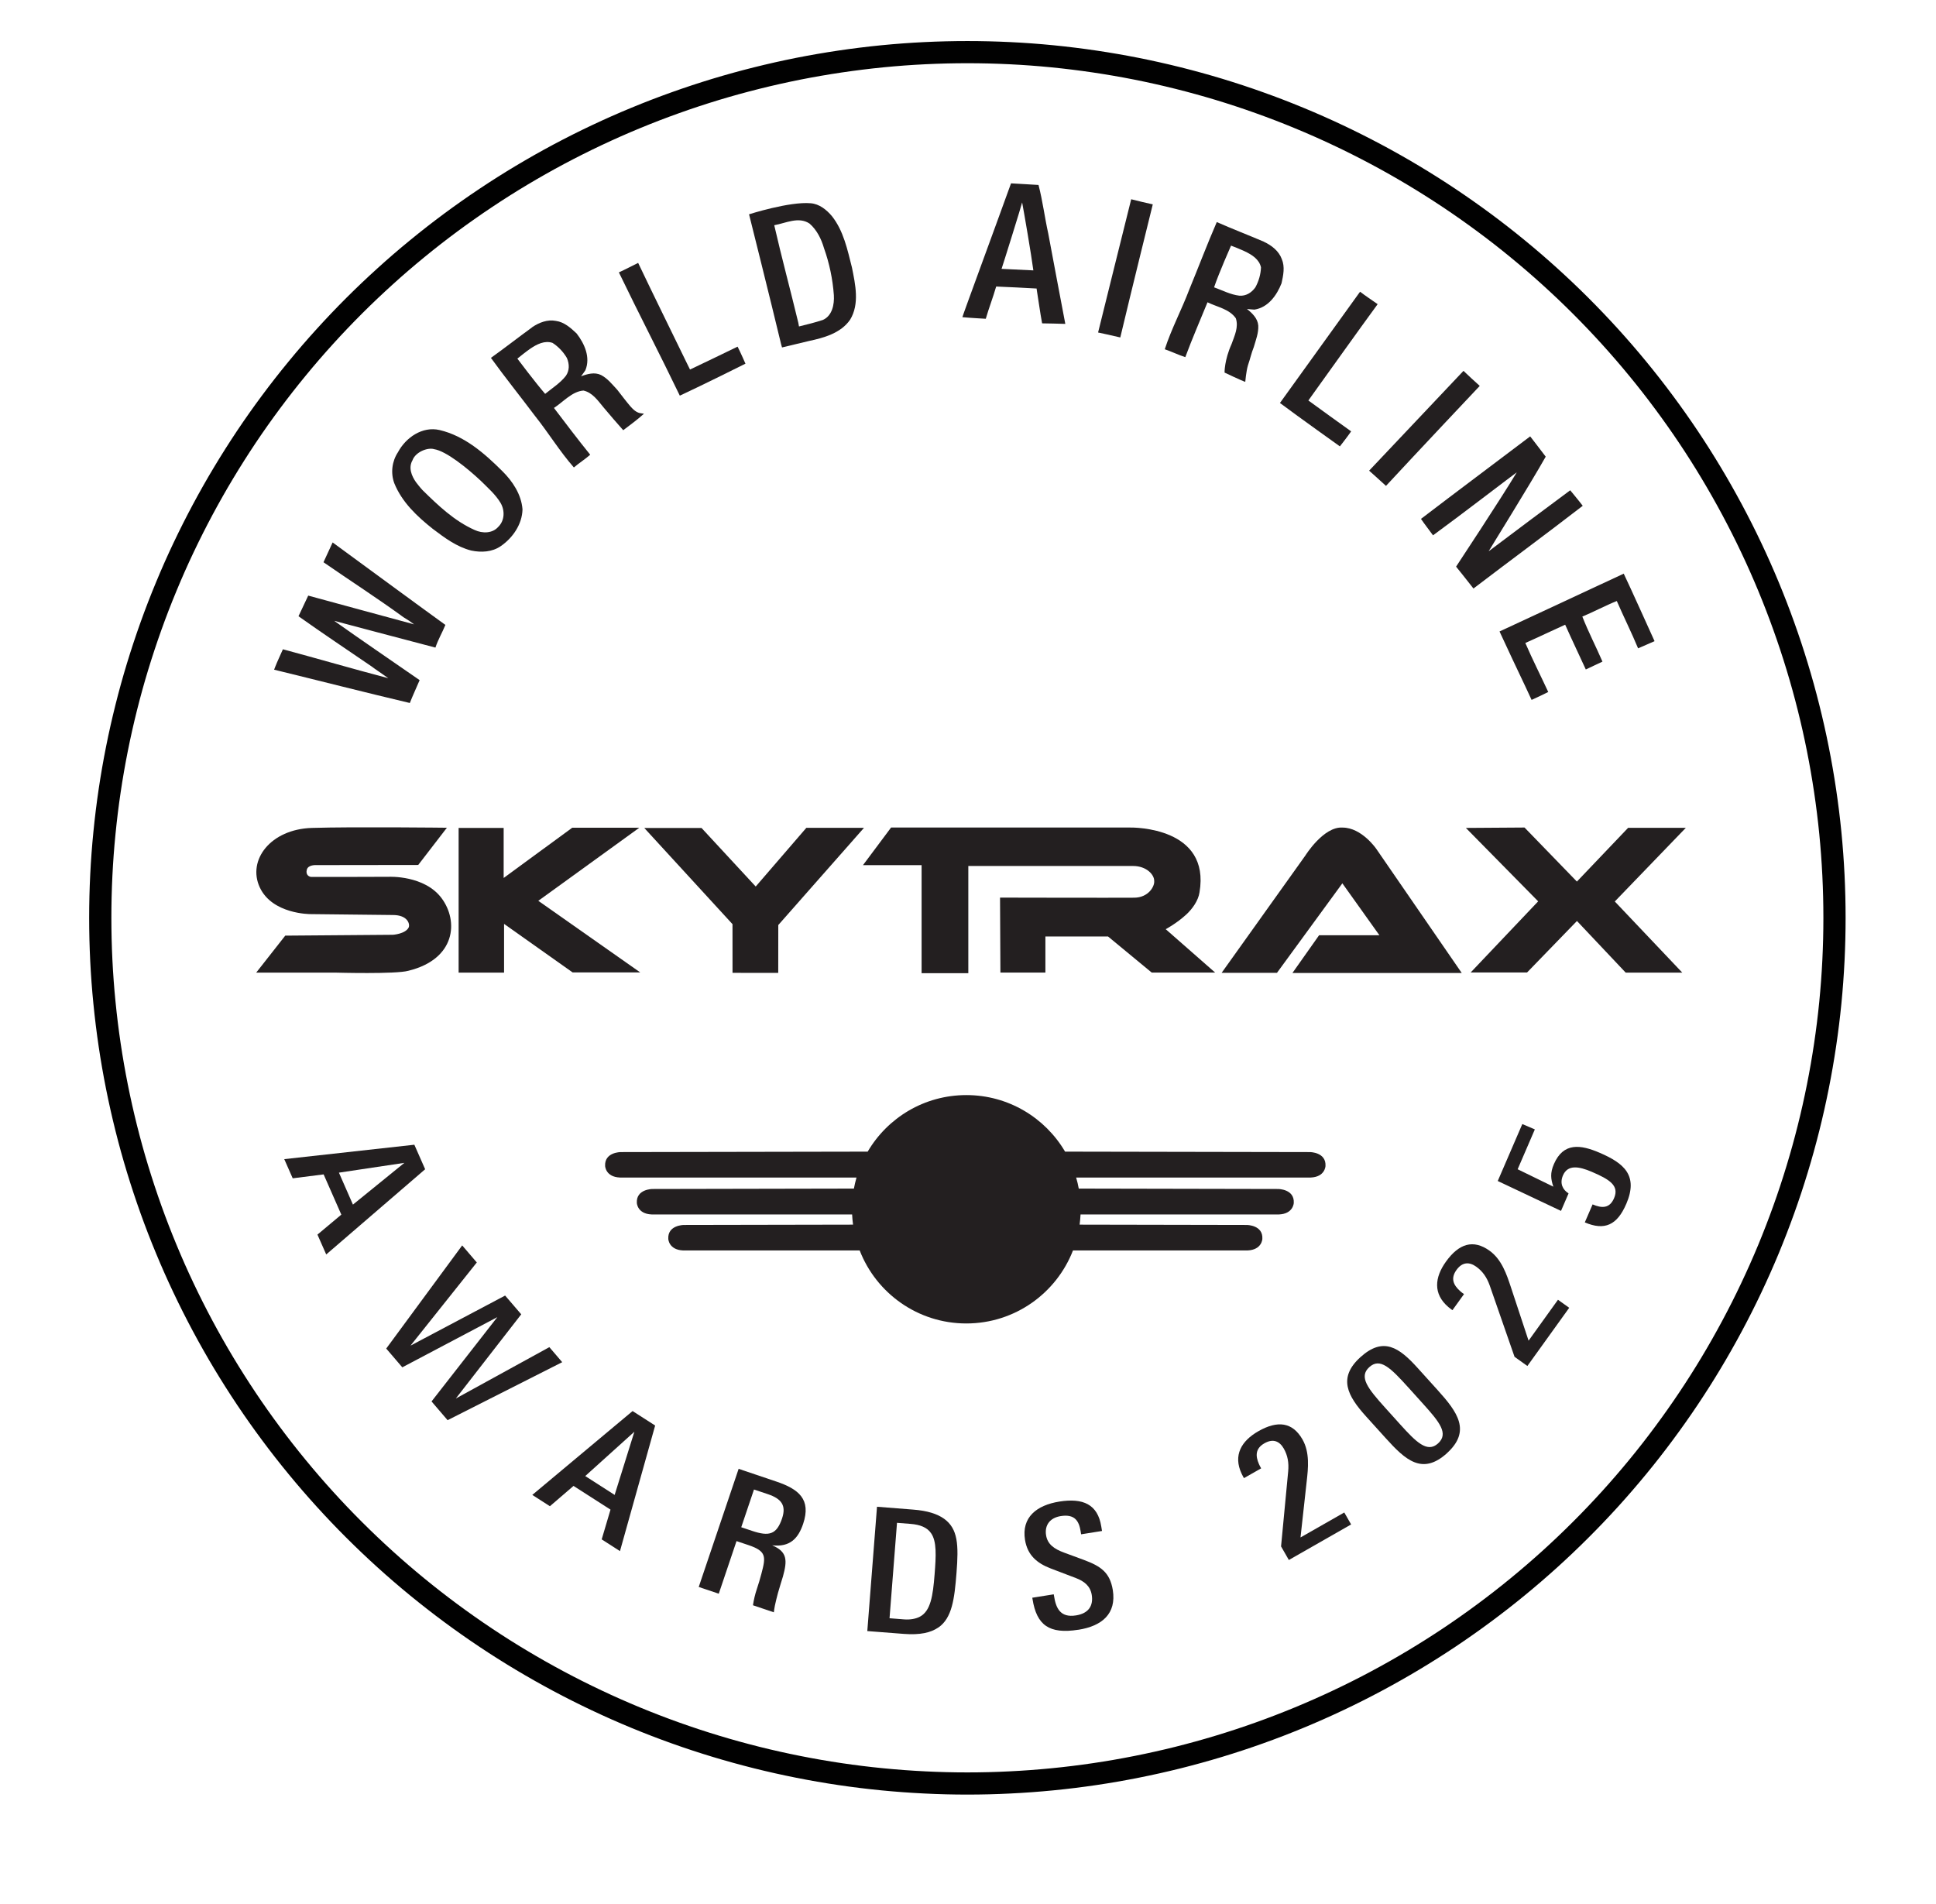 <?xml version="1.0" encoding="utf-8"?>
<svg xmlns="http://www.w3.org/2000/svg" xmlns:xlink="http://www.w3.org/1999/xlink" width="368px" zoomAndPan="magnify" viewBox="0 0 276 279.12" height="362px" preserveAspectRatio="xMidYMid meet" version="1.2"><defs><clipPath id="a7b8ae4004"><path d="M 0.434 0 L 275.566 0 L 275.566 266.91 L 0.434 266.91 Z M 0.434 0 "/></clipPath></defs><g id="1cf05164a5"><path style=" stroke:none;fill-rule:nonzero;fill:#231f20;fill-opacity:1;" d="M 105.906 31.414 C 105.906 31.414 111.836 29.516 114.941 29.793 C 116.203 29.887 117.266 30.742 118.055 31.68 C 119.766 33.84 120.332 36.609 120.992 39.215 C 121.492 41.707 122.129 44.555 120.723 46.863 C 119.352 48.848 116.867 49.523 114.637 49.996 C 113.34 50.309 112.039 50.621 110.742 50.93 C 110.711 50.816 110.645 50.59 110.613 50.473 C 109.09 44.105 105.906 31.398 105.906 31.398 M 109.602 33.012 C 110.695 37.793 111.98 42.527 113.125 47.293 L 113.23 47.852 C 114.406 47.566 115.586 47.273 116.738 46.895 C 118.105 46.285 118.426 44.613 118.34 43.266 C 118.172 40.922 117.684 38.586 116.891 36.367 C 116.504 35.027 115.84 33.695 114.777 32.773 C 113.176 31.699 111.281 32.715 109.609 33.012 "/><path style=" stroke:none;fill-rule:nonzero;fill:#231f20;fill-opacity:1;" d="M 86.828 39.926 C 87.785 39.496 88.711 38.996 89.656 38.535 C 91.98 43.422 94.387 48.27 96.75 53.141 C 96.922 53.484 97.09 53.82 97.258 54.168 C 99.59 53.062 101.906 51.938 104.23 50.812 C 104.688 51.707 105.383 53.309 105.383 53.309 C 105.383 53.309 99.043 56.48 95.762 57.996 C 92.859 51.961 89.738 45.953 86.828 39.918 "/><path style=" stroke:none;fill-rule:nonzero;fill:#231f20;fill-opacity:1;" d="M 74.113 47.969 C 75.117 47.285 76.367 46.793 77.598 47.039 C 78.82 47.203 79.773 48.066 80.637 48.879 C 81.797 50.383 82.695 52.379 81.926 54.266 C 81.73 54.57 81.504 54.863 81.289 55.16 C 82.215 54.809 83.281 54.512 84.219 54.973 C 85.184 55.473 85.871 56.363 86.602 57.145 C 87.234 57.957 87.852 58.781 88.523 59.57 C 88.945 60.051 89.461 60.539 90.137 60.59 L 90.508 60.645 C 89.523 61.539 88.449 62.309 87.469 63.062 C 86.57 62.066 85.555 60.863 84.602 59.738 C 83.781 58.758 82.977 57.543 81.641 57.25 C 79.973 57.367 78.645 58.945 77.316 59.797 C 79.062 62.098 80.809 64.402 82.629 66.656 C 81.824 67.359 81.055 67.828 80.234 68.52 C 78.148 66.145 76.508 63.438 74.543 60.973 C 72.402 58.125 70.168 55.344 68.078 52.457 C 70.121 51 72.09 49.453 74.121 47.977 M 73.812 51.137 C 73.164 51.586 72.406 52.207 71.953 52.566 C 71.953 52.566 74.613 56.109 76.027 57.734 C 77.035 56.91 78.262 56.129 79.066 55.09 C 79.59 54.32 79.609 53.406 79.211 52.469 C 78.695 51.59 77.961 50.805 77.102 50.258 C 75.969 49.875 74.816 50.445 73.812 51.137 "/><path style=" stroke:none;fill-rule:nonzero;fill:#231f20;fill-opacity:1;" d="M 54.457 66.281 C 55.605 64.137 58.031 62.449 60.551 63.035 C 64.199 63.887 67.141 66.457 69.73 69.039 C 71.254 70.539 72.539 72.477 72.707 74.664 C 72.656 76.855 71.273 78.852 69.512 80.059 C 68.254 80.93 66.641 81.008 65.188 80.699 C 63.07 80.164 61.289 78.832 59.574 77.535 C 57.27 75.711 55.031 73.609 53.91 70.82 C 53.359 69.305 53.578 67.605 54.465 66.27 M 56.594 67.453 C 55.949 68.543 56.449 69.766 57.102 70.691 C 57.113 70.715 57.812 71.602 58.047 71.836 C 60.336 74.086 62.719 76.367 65.695 77.688 C 66.809 78.207 68.293 78.215 69.152 77.23 C 70.102 76.309 70.141 74.824 69.492 73.719 C 68.75 72.477 67.641 71.523 66.625 70.508 C 64.582 68.582 61.508 66.117 59.758 65.84 C 58.809 65.547 57.031 66.25 56.586 67.457 "/><path style=" stroke:none;fill-rule:nonzero;fill:#231f20;fill-opacity:1;" d="M 144.305 26.875 C 145.75 26.938 147.07 27.055 148.336 27.113 C 148.945 29.457 149.238 31.867 149.762 34.23 C 150.582 38.645 151.426 43.059 152.262 47.477 C 151.102 47.441 149.941 47.41 148.863 47.398 C 148.555 45.766 148.367 44.242 148.082 42.508 L 148.055 42.293 C 145.945 42.18 144.148 42.078 142.129 42 C 141.676 43.574 141.062 45.152 140.605 46.727 C 140.605 46.727 138.32 46.602 137.176 46.492 C 137.148 46.43 141.973 33.344 144.305 26.879 M 145.934 29.672 C 145.934 29.832 142.984 39.281 142.918 39.41 C 144.879 39.504 145.855 39.547 147.578 39.633 C 147.273 37.316 146.227 31.191 145.934 29.672 "/><path style=" stroke:none;fill-rule:nonzero;fill:#231f20;fill-opacity:1;" d="M 161.918 29.207 C 162.887 29.457 164.105 29.742 165.082 29.957 C 165.082 29.957 161.84 43.047 160.32 49.465 C 159.32 49.219 157.066 48.738 157.066 48.738 C 157.352 47.613 160.562 34.605 161.918 29.207 "/><path style=" stroke:none;fill-rule:nonzero;fill:#231f20;fill-opacity:1;" d="M 210.617 54.359 C 211.34 55.051 212.258 55.902 213.004 56.566 C 213.004 56.566 203.742 66.379 199.262 71.223 C 198.512 70.52 196.789 68.992 196.789 68.992 C 197.59 68.152 206.789 58.398 210.621 54.359 "/><path style=" stroke:none;fill-rule:nonzero;fill:#231f20;fill-opacity:1;" d="M 195.465 42.766 C 196.301 43.402 197.18 43.977 198.039 44.586 C 194.84 48.957 191.715 53.379 188.551 57.77 C 188.328 58.082 188.113 58.395 187.887 58.703 C 189.969 60.227 192.062 61.73 194.156 63.23 C 193.586 64.059 192.504 65.43 192.504 65.43 C 192.504 65.43 186.617 61.234 183.719 59.07 C 187.652 53.645 191.531 48.184 195.461 42.762 "/><path style=" stroke:none;fill-rule:nonzero;fill:#231f20;fill-opacity:1;" d="M 204.387 76.062 C 209.699 72.004 215.062 68.004 220.395 63.965 C 220.66 64.316 222.133 66.211 222.672 66.938 C 220.289 71.152 214.574 80.328 214.309 80.809 C 218.285 77.824 222.258 74.824 226.262 71.867 C 226.262 71.867 227.434 73.27 228.098 74.141 C 222.797 78.234 217.406 82.207 212.082 86.266 C 211.398 85.367 209.535 83.059 209.535 83.059 C 209.535 83.059 215.992 73.285 218.43 69.234 C 217.895 69.609 209.77 75.84 206.156 78.469 C 205.57 77.66 204.945 76.879 204.387 76.055 "/><path style=" stroke:none;fill-rule:nonzero;fill:#231f20;fill-opacity:1;" d="M 215.91 92.559 C 221.977 89.734 228.051 86.926 234.105 84.086 C 234.848 85.605 238.625 93.984 238.625 93.984 C 238.625 93.984 237.016 94.684 236.211 95.035 C 235.238 92.695 234.102 90.426 233.09 88.098 C 231.371 88.781 229.742 89.676 228.039 90.379 C 228.918 92.625 230.031 94.762 230.988 96.98 C 230.168 97.355 229.352 97.742 228.547 98.133 C 227.551 95.961 226.496 93.75 225.523 91.57 C 223.566 92.449 221.711 93.352 219.684 94.25 C 220.734 96.68 221.93 99.035 223.043 101.434 C 222.238 101.836 221.422 102.223 220.602 102.594 C 220.305 101.941 220.004 101.293 219.699 100.648 C 218.422 97.957 217.145 95.262 215.902 92.559 "/><path style=" stroke:none;fill-rule:nonzero;fill:#231f20;fill-opacity:1;" d="M 44.883 79.516 C 50.312 83.473 55.734 87.5 61.184 91.441 L 61.406 91.598 C 60.949 92.723 60.324 93.77 59.945 94.926 C 55.773 93.832 45.801 91.199 45.109 91.004 C 49.172 93.887 53.293 96.688 57.387 99.527 L 57.629 99.699 C 57.16 100.816 56.633 101.914 56.191 103.047 C 49.551 101.48 42.934 99.781 36.301 98.164 C 36.344 98.055 36.43 97.84 36.469 97.727 C 36.812 96.863 37.219 96.023 37.59 95.172 C 42.746 96.562 47.875 98.055 53.039 99.414 C 52.453 98.977 50.82 97.891 50.629 97.715 C 47.043 95.258 43.422 92.852 39.875 90.328 C 39.875 90.328 40.844 88.262 41.301 87.305 C 46.465 88.734 51.652 90.102 56.82 91.52 C 56.32 91.141 55.805 90.797 55.266 90.477 C 51.449 87.695 47.422 85.105 43.539 82.414 C 43.539 82.414 44.453 80.426 44.875 79.52 "/><path style=" stroke:none;fill-rule:nonzero;fill:#231f20;fill-opacity:1;" d="M 188.141 168.875 L 152.227 168.809 C 149.316 163.855 143.934 160.52 137.762 160.52 C 131.59 160.52 126.207 163.848 123.297 168.809 L 87.09 168.875 C 87.09 168.875 84.695 168.883 84.816 170.918 C 84.816 170.918 84.871 172.516 86.98 172.605 L 121.66 172.605 C 121.504 173.141 121.383 173.68 121.277 174.227 L 91.738 174.285 C 91.738 174.285 89.344 174.293 89.465 176.328 C 89.465 176.328 89.52 177.926 91.629 178.016 L 121.016 178.016 C 121.035 178.523 121.09 179.02 121.152 179.512 L 96.348 179.559 C 96.348 179.559 93.953 179.559 94.074 181.602 C 94.074 181.602 94.129 183.199 96.238 183.293 L 122.125 183.293 C 124.551 189.555 130.633 193.996 137.754 193.996 C 144.879 193.996 150.957 189.555 153.387 183.293 L 178.98 183.293 C 181.09 183.199 181.141 181.602 181.141 181.602 C 181.266 179.559 178.871 179.559 178.871 179.559 L 154.359 179.512 C 154.422 179.02 154.469 178.523 154.496 178.016 L 183.582 178.016 C 185.691 177.926 185.746 176.328 185.746 176.328 C 185.867 174.293 183.473 174.285 183.473 174.285 L 154.234 174.227 C 154.137 173.672 154.004 173.133 153.848 172.605 L 188.23 172.605 C 190.34 172.516 190.395 170.918 190.395 170.918 C 190.516 168.883 188.121 168.875 188.121 168.875 "/><path style=" stroke:none;fill-rule:nonzero;fill:#231f20;fill-opacity:1;" d="M 53.715 137.023 C 53.715 137.023 55.547 136.906 56.027 135.945 C 56.242 135.438 55.863 134.125 53.723 134.125 C 53.547 134.125 41.633 133.992 41.633 133.992 C 41.633 133.992 36.02 134.031 34.191 130.055 C 32.359 126.074 35.773 121.547 41.836 121.359 C 47.895 121.172 61.625 121.332 61.625 121.332 L 57.422 126.789 L 42.484 126.809 C 42.484 126.809 41.266 126.723 41.09 127.504 C 40.895 128.258 41.469 128.578 41.848 128.543 C 42.199 128.562 53.148 128.523 53.148 128.523 C 53.148 128.523 58.332 128.277 60.844 131.652 C 63.363 135.027 62.922 140.602 55.98 142.297 C 54.172 142.816 45.352 142.57 45.352 142.57 L 33.676 142.57 L 37.934 137.148 L 53.723 137.023 Z M 53.715 137.023 "/><path style=" stroke:none;fill-rule:nonzero;fill:#231f20;fill-opacity:1;" d="M 63.398 121.359 L 69.945 121.359 L 69.945 128.695 L 79.992 121.332 L 89.824 121.332 L 75.023 132.043 L 89.961 142.539 L 80.051 142.539 L 70.004 135.426 L 70.004 142.57 L 63.344 142.57 L 63.344 121.359 Z M 63.398 121.359 "/><path style=" stroke:none;fill-rule:nonzero;fill:#231f20;fill-opacity:1;" d="M 90.555 121.367 L 98.945 121.367 L 106.887 129.949 L 114.305 121.348 L 122.754 121.348 L 110.195 135.594 L 110.188 142.609 L 103.488 142.602 L 103.484 135.465 Z M 90.555 121.367 "/><path style=" stroke:none;fill-rule:nonzero;fill:#231f20;fill-opacity:1;" d="M 122.633 126.781 L 126.727 121.301 L 161.668 121.301 C 162.352 121.281 173.551 121.27 171.93 130.812 C 171.746 132.023 170.887 133.227 169.984 134.059 C 168.57 135.359 166.977 136.203 166.977 136.203 L 174.223 142.562 L 164.926 142.562 L 158.52 137.27 L 149.344 137.27 L 149.344 142.562 L 142.75 142.562 L 142.695 131.574 C 142.695 131.574 159.637 131.613 162.34 131.586 C 164.441 131.586 165.379 129.918 165.289 129.129 C 165.316 128.23 164.168 126.938 162.191 126.938 L 138.047 126.938 L 138.047 142.656 L 131.199 142.656 L 131.199 126.816 L 122.605 126.816 L 122.625 126.789 Z M 122.633 126.781 "/><path style=" stroke:none;fill-rule:nonzero;fill:#231f20;fill-opacity:1;" d="M 175.18 142.59 L 187.449 125.398 C 187.449 125.398 190.113 121.117 192.895 121.309 C 195.719 121.309 197.848 124.441 197.848 124.441 L 210.363 142.621 L 185.551 142.621 L 189.457 137.09 L 198.297 137.09 L 192.867 129.48 L 183.285 142.598 L 175.172 142.598 Z M 175.18 142.59 "/><path style=" stroke:none;fill-rule:nonzero;fill:#231f20;fill-opacity:1;" d="M 210.969 121.359 L 219.566 121.301 L 227.242 129.223 L 234.746 121.348 L 243.203 121.348 L 232.797 132.141 L 242.688 142.57 L 234.395 142.57 L 227.25 135 L 219.938 142.547 L 211.672 142.547 L 221.566 132.121 Z M 210.969 121.359 "/><path style=" stroke:none;fill-rule:nonzero;fill:#231f20;fill-opacity:1;" d="M 181.402 35.457 C 182.504 35.973 183.562 36.797 183.988 37.973 C 184.477 39.113 184.207 40.367 183.953 41.523 C 183.258 43.285 181.996 45.074 179.984 45.383 C 179.617 45.367 179.246 45.324 178.883 45.289 C 179.656 45.902 180.457 46.668 180.543 47.715 C 180.602 48.801 180.184 49.844 179.887 50.871 C 179.508 51.824 179.371 52.566 179.031 53.543 C 178.766 54.438 178.637 55.973 178.637 55.973 C 178.16 55.832 175.602 54.613 175.602 54.613 C 175.602 54.613 175.562 52.801 176.637 50.414 C 177.066 49.203 177.684 47.957 177.254 46.656 C 176.305 45.285 174.516 45.012 173.102 44.309 C 172.008 46.988 170.855 49.641 169.848 52.352 C 168.824 52.016 167.855 51.547 166.84 51.195 C 167.816 48.191 169.312 45.402 170.426 42.453 C 171.785 39.156 173.043 35.82 174.461 32.551 C 176.762 33.566 179.098 34.461 181.402 35.445 M 178.52 36.816 C 177.801 36.484 177.098 36.211 176.551 36.004 C 176.551 36.004 174.75 40.074 174.066 42.117 C 175.297 42.559 176.473 43.191 177.789 43.344 C 178.715 43.402 179.516 42.949 180.113 42.129 C 180.609 41.238 180.906 40.203 180.941 39.191 C 180.691 38.02 179.613 37.324 178.512 36.816 "/><g clip-rule="nonzero" clip-path="url(#a7b8ae4004)"><path style="fill:none;stroke-width:5;stroke-linecap:butt;stroke-linejoin:miter;stroke:#010101;stroke-opacity:1;stroke-miterlimit:10;" d="M 428.837 233.409 C 428.837 236.604 428.759 239.8 428.603 242.99 C 428.447 246.18 428.213 249.363 427.901 252.547 C 427.589 255.725 427.193 258.897 426.725 262.056 C 426.257 265.216 425.711 268.364 425.087 271.493 C 424.463 274.629 423.767 277.747 422.987 280.846 C 422.213 283.946 421.361 287.022 420.431 290.079 C 419.507 293.137 418.505 296.171 417.426 299.18 C 416.352 302.184 415.2 305.163 413.982 308.119 C 412.758 311.068 411.462 313.988 410.094 316.877 C 408.732 319.766 407.292 322.62 405.786 325.437 C 404.28 328.254 402.708 331.036 401.064 333.775 C 399.426 336.514 397.716 339.211 395.94 341.866 C 394.164 344.527 392.322 347.135 390.42 349.7 C 388.519 352.271 386.557 354.788 384.529 357.256 C 382.501 359.725 380.413 362.146 378.271 364.513 C 376.123 366.88 373.921 369.193 371.659 371.451 C 369.403 373.71 367.087 375.914 364.723 378.059 C 362.353 380.204 359.936 382.288 357.464 384.318 C 354.998 386.343 352.478 388.307 349.91 390.211 C 347.348 392.116 344.732 393.954 342.08 395.732 C 339.422 397.504 336.722 399.216 333.98 400.856 C 331.245 402.496 328.467 404.07 325.647 405.577 C 322.827 407.085 319.977 408.521 317.085 409.885 C 314.199 411.254 311.277 412.546 308.325 413.771 C 305.373 414.991 302.398 416.144 299.386 417.219 C 296.38 418.294 293.344 419.298 290.29 420.223 C 287.23 421.154 284.152 422.001 281.056 422.782 C 277.954 423.557 274.84 424.253 271.703 424.878 C 268.571 425.503 265.427 426.05 262.265 426.518 C 259.103 426.987 255.935 427.377 252.755 427.689 C 249.575 428.002 246.389 428.236 243.198 428.392 C 240.006 428.555 236.814 428.633 233.622 428.633 C 230.424 428.633 227.232 428.555 224.04 428.392 C 220.848 428.236 217.662 428.002 214.483 427.689 C 211.303 427.377 208.135 426.987 204.973 426.518 C 201.817 426.05 198.667 425.503 195.535 424.878 C 192.403 424.253 189.283 423.557 186.188 422.782 C 183.086 422.001 180.008 421.154 176.948 420.223 C 173.894 419.298 170.858 418.294 167.852 417.219 C 164.846 416.144 161.864 414.991 158.912 413.771 C 155.961 412.546 153.039 411.254 150.153 409.885 C 147.267 408.521 144.411 407.085 141.591 405.577 C 138.777 404.07 135.999 402.496 133.257 400.856 C 130.515 399.216 127.816 397.504 125.164 395.732 C 122.506 393.954 119.896 392.116 117.328 390.211 C 114.76 388.307 112.246 386.343 109.774 384.318 C 107.302 382.288 104.884 380.204 102.52 378.059 C 100.151 375.914 97.841 373.71 95.579 371.451 C 93.317 369.193 91.115 366.88 88.973 364.513 C 86.825 362.146 84.737 359.725 82.715 357.256 C 80.687 354.788 78.719 352.271 76.817 349.7 C 74.915 347.135 73.073 344.527 71.297 341.866 C 69.528 339.211 67.818 336.514 66.174 333.775 C 64.53 331.036 62.958 328.254 61.452 325.437 C 59.946 322.62 58.512 319.766 57.144 316.877 C 55.776 313.988 54.48 311.068 53.262 308.119 C 52.038 305.163 50.886 302.184 49.812 299.18 C 48.738 296.171 47.736 293.137 46.806 290.079 C 45.876 287.022 45.024 283.946 44.25 280.846 C 43.476 277.747 42.774 274.629 42.151 271.493 C 41.527 268.364 40.981 265.216 40.513 262.056 C 40.045 258.897 39.655 255.725 39.343 252.547 C 39.025 249.363 38.791 246.18 38.635 242.99 C 38.479 239.8 38.401 236.604 38.401 233.409 C 38.401 230.213 38.479 227.023 38.635 223.833 C 38.791 220.638 39.025 217.454 39.343 214.276 C 39.655 211.098 40.045 207.927 40.513 204.767 C 40.981 201.607 41.527 198.459 42.151 195.324 C 42.774 192.188 43.476 189.076 44.25 185.977 C 45.024 182.877 45.876 179.795 46.806 176.738 C 47.736 173.686 48.738 170.653 49.812 167.643 C 50.886 164.634 52.038 161.654 53.262 158.705 C 54.48 155.749 55.776 152.83 57.144 149.94 C 58.512 147.057 59.946 144.203 61.452 141.386 C 62.958 138.569 64.53 135.788 66.174 133.048 C 67.818 130.309 69.528 127.606 71.297 124.951 C 73.073 122.296 74.915 119.683 76.817 117.118 C 78.719 114.553 80.687 112.036 82.715 109.567 C 84.737 107.092 86.825 104.677 88.973 102.31 C 91.115 99.943 93.317 97.631 95.579 95.366 C 97.841 93.107 100.151 90.909 102.52 88.764 C 104.884 86.614 107.302 84.529 109.774 82.505 C 112.246 80.474 114.76 78.51 117.328 76.606 C 119.896 74.708 122.506 72.863 125.164 71.091 C 127.816 69.313 130.515 67.607 133.257 65.961 C 135.999 64.321 138.777 62.747 141.591 61.24 C 144.411 59.738 147.267 58.296 150.153 56.933 C 153.039 55.569 155.961 54.271 158.912 53.052 C 161.864 51.827 164.846 50.679 167.852 49.604 C 170.858 48.523 173.894 47.526 176.948 46.594 C 180.008 45.669 183.086 44.816 186.188 44.041 C 189.283 43.267 192.403 42.564 195.535 41.939 C 198.667 41.32 201.817 40.774 204.973 40.305 C 208.135 39.836 211.303 39.446 214.483 39.128 C 217.662 38.815 220.848 38.581 224.04 38.425 C 227.232 38.269 230.424 38.191 233.622 38.191 C 236.814 38.191 240.006 38.269 243.198 38.425 C 246.389 38.581 249.575 38.815 252.755 39.128 C 255.935 39.446 259.103 39.836 262.265 40.305 C 265.427 40.774 268.571 41.32 271.703 41.939 C 274.84 42.564 277.954 43.267 281.056 44.041 C 284.152 44.816 287.23 45.669 290.29 46.594 C 293.344 47.526 296.38 48.523 299.386 49.604 C 302.398 50.679 305.373 51.827 308.325 53.052 C 311.277 54.271 314.199 55.569 317.085 56.933 C 319.977 58.296 322.827 59.738 325.647 61.24 C 328.467 62.747 331.245 64.321 333.98 65.961 C 336.722 67.607 339.422 69.313 342.08 71.091 C 344.732 72.863 347.348 74.708 349.91 76.606 C 352.478 78.51 354.998 80.474 357.464 82.505 C 359.936 84.529 362.353 86.614 364.723 88.764 C 367.087 90.909 369.403 93.107 371.659 95.366 C 373.921 97.631 376.123 99.943 378.271 102.31 C 380.413 104.677 382.501 107.092 384.529 109.567 C 386.557 112.036 388.519 114.553 390.42 117.118 C 392.322 119.683 394.164 122.296 395.94 124.951 C 397.716 127.606 399.426 130.309 401.064 133.048 C 402.708 135.788 404.28 138.569 405.786 141.386 C 407.292 144.203 408.732 147.057 410.094 149.94 C 411.462 152.83 412.758 155.749 413.982 158.705 C 415.2 161.654 416.352 164.634 417.426 167.643 C 418.505 170.653 419.507 173.686 420.431 176.738 C 421.361 179.795 422.213 182.877 422.987 185.977 C 423.767 189.076 424.463 192.188 425.087 195.324 C 425.711 198.459 426.257 201.607 426.725 204.767 C 427.193 207.927 427.589 211.098 427.901 214.276 C 428.213 217.454 428.447 220.638 428.603 223.833 C 428.759 227.023 428.837 230.213 428.837 233.409 Z M 428.837 233.409 " transform="matrix(0.651,0,0,0.65,-14.177,-17.182)"/></g><path style=" stroke:none;fill-rule:nonzero;fill:#231f20;fill-opacity:1;" d="M 42.656 180.969 L 46.152 178.043 L 43.559 172.145 L 39.027 172.719 L 37.789 169.91 L 56.855 167.797 L 58.438 171.391 L 43.938 183.883 L 42.656 180.977 Z M 55.395 170.453 L 45.801 171.891 L 47.855 176.574 Z M 55.395 170.453 "/><path style=" stroke:none;fill-rule:nonzero;fill:#231f20;fill-opacity:1;" d="M 61.73 208.176 L 59.375 205.426 L 69.016 193.07 L 55.09 200.426 L 52.734 197.676 L 63.867 182.555 L 66.008 185.055 L 56.293 197.246 L 70.16 189.906 L 72.52 192.656 L 62.934 204.996 L 76.641 197.469 L 78.527 199.672 L 61.723 208.176 Z M 61.73 208.176 "/><path style=" stroke:none;fill-rule:nonzero;fill:#231f20;fill-opacity:1;" d="M 84.309 225.656 L 85.605 221.285 L 80.184 217.809 L 76.723 220.785 L 74.141 219.129 L 88.84 206.836 L 92.148 208.957 L 86.992 227.367 L 84.316 225.648 Z M 89.102 209.867 L 81.902 216.363 L 86.211 219.129 Z M 89.102 209.867 "/><path style=" stroke:none;fill-rule:nonzero;fill:#231f20;fill-opacity:1;" d="M 106.484 235.301 C 106.602 234.512 106.785 233.719 107.051 232.926 C 107.293 232.211 107.527 231.43 107.723 230.672 C 108.379 228.199 108.484 227.379 105.832 226.488 L 104.074 225.898 L 101.473 233.609 L 98.535 232.621 L 104.383 215.305 L 109.914 217.172 C 113.191 218.277 115.047 219.777 113.836 223.375 C 113.113 225.508 111.914 226.809 109.297 226.516 C 111.523 227.453 111.535 228.707 110.879 231.078 C 110.664 231.809 110.391 232.621 110.148 233.5 C 109.961 234.156 109.824 234.805 109.699 235.344 C 109.621 235.664 109.598 236.004 109.543 236.336 L 106.477 235.301 Z M 108.68 219.023 L 106.633 218.336 L 104.766 223.867 L 106.34 224.395 C 108.859 225.242 109.949 224.941 110.75 222.574 C 111.395 220.656 110.645 219.688 108.68 219.023 Z M 108.68 219.023 "/><path style=" stroke:none;fill-rule:nonzero;fill:#231f20;fill-opacity:1;" d="M 133.668 238.551 C 132.555 239.324 130.973 239.684 128.594 239.5 L 123.242 239.086 L 124.664 220.863 L 129.961 221.281 C 132.059 221.441 133.492 221.91 134.492 222.621 C 136.543 224.098 136.637 226.461 136.316 230.547 C 136.016 234.402 135.66 237.168 133.668 238.559 Z M 132.578 224.727 C 132.008 223.895 130.984 223.484 129.578 223.375 L 127.594 223.219 L 126.5 237.207 L 128.652 237.375 C 129.539 237.445 130.379 237.285 130.957 236.973 C 132.52 236.133 132.859 233.949 133.105 230.773 C 133.32 228.031 133.434 225.93 132.578 224.727 Z M 132.578 224.727 "/><path style=" stroke:none;fill-rule:nonzero;fill:#231f20;fill-opacity:1;" d="M 154.168 238.891 C 149.902 239.566 148.062 238.219 147.457 234.402 L 147.422 234.199 L 150.566 233.699 L 150.602 233.902 C 150.879 235.676 151.484 237.168 153.836 236.789 C 155.668 236.496 156.391 235.383 156.137 233.785 C 155.922 232.465 155.027 231.781 153.805 231.312 L 150.105 229.902 C 148.133 229.141 146.719 227.984 146.355 225.715 C 145.828 222.418 148.043 220.637 151.402 220.102 C 154.848 219.559 157.016 220.492 157.535 223.766 L 157.641 224.414 L 154.578 224.902 L 154.508 224.453 C 154.266 222.957 153.652 221.906 151.602 222.23 C 149.988 222.484 149.215 223.582 149.441 225.031 C 149.648 226.352 150.605 227.047 152.125 227.602 L 154.984 228.656 C 157.426 229.57 158.797 230.457 159.223 233.074 C 159.773 236.547 157.652 238.344 154.184 238.895 Z M 154.168 238.891 "/><path style=" stroke:none;fill-rule:nonzero;fill:#231f20;fill-opacity:1;" d="M 185.027 228.672 L 183.883 226.676 L 184.926 215.688 C 185.047 214.395 184.852 213.34 184.281 212.332 C 183.676 211.277 182.742 210.824 181.449 211.559 C 180.125 212.312 180.102 213.379 180.652 214.629 C 180.746 214.844 180.855 215.039 180.965 215.234 L 178.445 216.668 C 178.363 216.512 178.18 216.207 178.094 216 C 176.844 213.309 178.062 211.215 180.562 209.789 C 183.375 208.184 185.562 208.449 187.02 210.992 C 188.113 212.906 187.855 215.234 187.645 217.098 L 186.734 225.363 L 193.148 221.703 L 194.152 223.457 L 185.023 228.668 Z M 185.027 228.672 "/><path style=" stroke:none;fill-rule:nonzero;fill:#231f20;fill-opacity:1;" d="M 208.188 213.023 C 204.574 216.281 202.105 214.004 199.211 210.797 L 196.344 207.625 C 193.617 204.602 192.164 201.961 195.531 198.922 C 198.879 195.906 201.184 197.508 203.91 200.531 L 206.84 203.773 C 209.723 206.969 211.793 209.758 208.18 213.023 Z M 202.516 203.359 C 199.906 200.465 198.383 198.98 196.82 200.395 C 195.238 201.816 196.594 203.527 199.172 206.383 L 201.34 208.789 C 203.676 211.375 205.305 213.016 206.887 211.586 C 208.469 210.152 207.145 208.488 204.723 205.805 L 202.523 203.363 Z M 202.516 203.359 "/><path style=" stroke:none;fill-rule:nonzero;fill:#231f20;fill-opacity:1;" d="M 219.973 200.223 L 218.102 198.883 L 214.477 188.461 C 214.047 187.238 213.434 186.355 212.492 185.676 C 211.508 184.969 210.465 184.941 209.594 186.152 C 208.707 187.387 209.125 188.363 210.152 189.273 C 210.324 189.43 210.504 189.559 210.695 189.695 L 209 192.051 C 208.859 191.945 208.57 191.738 208.402 191.59 C 206.145 189.664 206.383 187.246 208.062 184.918 C 209.953 182.289 212.055 181.621 214.438 183.332 C 216.227 184.609 216.957 186.84 217.551 188.625 L 220.16 196.52 L 224.469 190.523 L 226.117 191.699 L 219.984 200.23 Z M 219.973 200.223 "/><path style=" stroke:none;fill-rule:nonzero;fill:#231f20;fill-opacity:1;" d="M 234.465 176.496 C 233.145 179.566 231.309 180.43 228.402 179.18 L 229.543 176.543 C 230.891 177.121 232.031 177.16 232.688 175.637 C 233.488 173.785 232.031 172.887 229.426 171.77 C 227.516 170.949 225.891 170.695 225.199 172.297 C 224.699 173.465 225.152 174.383 226.02 174.934 L 224.914 177.496 L 215.641 173.113 L 219.242 164.766 L 221.078 165.551 L 218.559 171.391 L 223.793 173.945 C 223.402 172.816 223.312 171.93 223.871 170.637 C 225.266 167.41 227.805 167.781 230.57 168.973 C 234.125 170.5 236.289 172.277 234.473 176.488 Z M 234.465 176.496 "/></g></svg>
